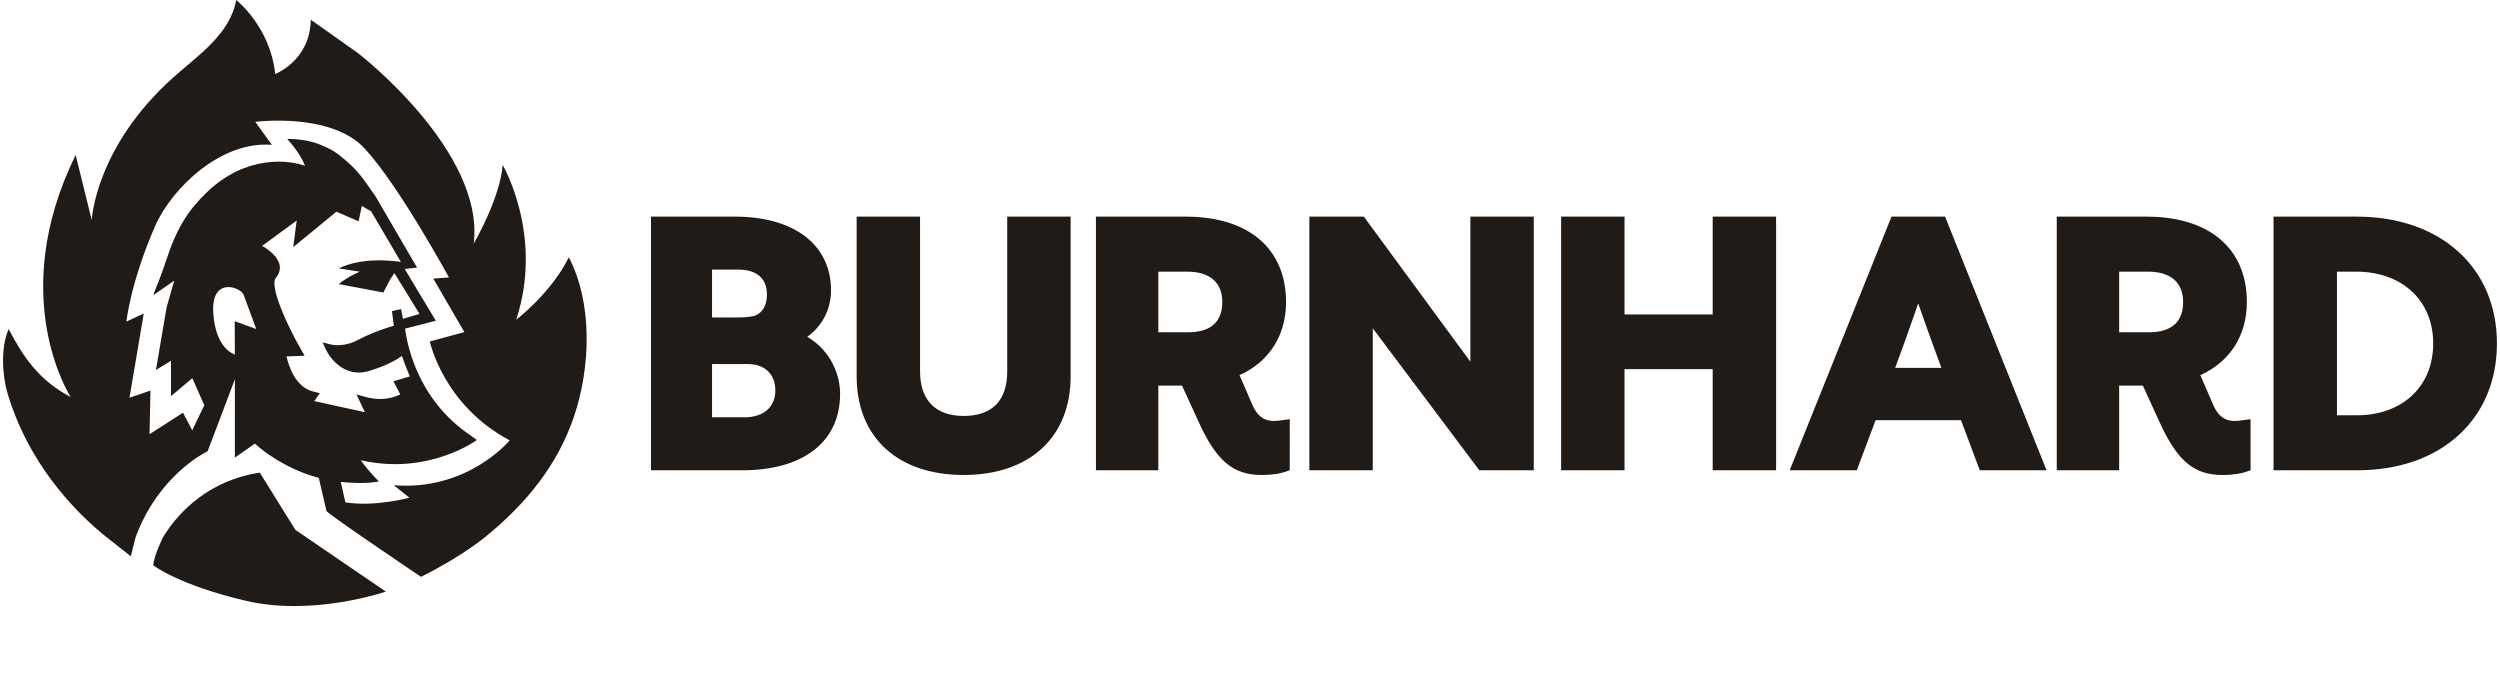 <svg width="132" height="36" viewBox="0 0 132 36" fill="none" xmlns="http://www.w3.org/2000/svg"><path d="M42.621 17.784C43.413 17.225 43.878 16.328 43.878 15.331C43.878 12.93 41.938 11.438 38.815 11.438H34.372V24.831H39.188C42.425 24.831 44.357 23.323 44.357 20.797C44.357 19.557 43.67 18.383 42.621 17.784ZM37.596 14.236H38.992C39.961 14.236 40.495 14.707 40.495 15.561C40.495 16.109 40.264 16.512 39.861 16.669C39.562 16.751 39.233 16.762 38.921 16.762H37.596V14.236ZM39.312 22.033H37.596V19.223H39.489C40.383 19.223 40.938 19.758 40.938 20.619C40.938 21.491 40.315 22.033 39.312 22.033ZM53.181 19.608C53.181 21.148 52.386 21.962 50.88 21.962C49.397 21.962 48.579 21.126 48.579 19.608V11.438H45.231V19.874C45.231 23.085 47.396 25.079 50.88 25.079C54.365 25.079 56.529 23.085 56.529 19.874V11.438H53.181V19.608ZM67.259 22.228C66.733 22.228 66.371 21.955 66.122 21.367L65.447 19.808C67.011 19.106 67.903 17.71 67.903 15.952C67.903 13.125 65.924 11.438 62.609 11.438H57.865V24.831H61.16V20.359H62.411L63.27 22.237C64.222 24.335 65.098 25.079 66.62 25.079C67.263 25.079 67.668 24.983 67.894 24.901L68.099 24.828V22.133L67.645 22.192C67.525 22.209 67.389 22.228 67.259 22.228ZM62.751 17.543H61.16V14.343H62.68C63.878 14.343 64.538 14.914 64.538 15.952C64.538 17.267 63.566 17.543 62.751 17.543ZM77.635 19.096L72.011 11.438H69.134V24.831H72.482V17.335L78.016 24.708L78.108 24.831H80.983V11.438H77.635L77.635 19.096ZM90.43 16.603H85.775V11.438H82.427V24.831H85.775V19.489H90.43V24.831H93.778V11.438H90.43L90.43 16.603ZM99.871 11.438L94.496 24.831H98.038L99.032 22.187H103.54L104.533 24.831H108.058L102.701 11.438H99.871ZM100.065 19.424C100.386 18.576 100.84 17.305 101.281 16.019C101.632 17.023 102.138 18.449 102.506 19.424H100.065ZM117.99 22.228C117.464 22.228 117.103 21.955 116.853 21.367L116.178 19.808C117.742 19.106 118.635 17.71 118.635 15.952C118.635 13.125 116.655 11.438 113.34 11.438H108.597V24.831H111.891V20.359H113.143L114.001 22.237C114.953 24.335 115.83 25.079 117.351 25.079C117.994 25.079 118.399 24.983 118.626 24.901L118.83 24.828V22.134L118.376 22.192C118.257 22.209 118.122 22.228 117.99 22.228ZM113.483 17.543H111.891V14.343H113.412C114.61 14.343 115.269 14.914 115.269 15.952C115.269 17.267 114.298 17.543 113.483 17.543ZM124.432 11.438H120.043V24.831H124.468C128.876 24.831 131.838 22.14 131.838 18.135C131.839 14.129 128.862 11.438 124.432 11.438ZM124.432 21.927H123.391V14.343H124.397C126.835 14.343 128.473 15.867 128.473 18.135C128.473 20.403 126.849 21.927 124.432 21.927ZM13.717 24.954C11.126 25.341 9.475 26.941 8.614 28.357C8.614 28.357 8.129 29.301 8.094 29.849C8.094 29.849 9.414 30.885 12.981 31.722C16.548 32.559 20.372 31.237 20.372 31.237L15.595 27.976L13.717 24.954ZM27.257 16.88C28.719 12.412 26.54 8.708 26.54 8.708C26.411 10.471 25.013 12.862 25.013 12.862C25.605 7.971 18.913 2.813 18.913 2.813L16.409 1.04C16.381 3.198 14.531 3.908 14.531 3.908C14.271 1.405 12.472 -0 12.472 -0C12.153 1.804 10.44 2.934 9.149 4.089C5.024 7.78 4.843 11.619 4.843 11.619C4.441 9.984 3.995 8.185 3.995 8.185C0.292 15.696 3.734 20.964 3.734 20.964C1.997 20.055 1.186 18.753 0.456 17.375C0.035 18.33 0.11 19.804 0.401 20.781C1.276 23.718 3.124 26.288 5.42 28.195L5.415 28.195L5.488 28.253C5.53 28.287 5.571 28.323 5.614 28.357H5.621L6.909 29.375L7.162 28.357C8.354 25.13 10.814 23.906 10.837 23.892L10.967 23.817L12.401 20.028V24.162L13.461 23.423C14.429 24.301 15.747 24.955 16.832 25.233L17.236 26.976C17.261 27.112 22.227 30.456 22.227 30.456C24.406 29.377 25.614 28.357 25.614 28.357C27.795 26.59 29.448 24.534 30.308 21.991C31.184 19.398 31.301 16.015 30.035 13.585C29.098 15.482 27.257 16.88 27.257 16.88ZM12.392 16.96L12.401 18.721C11.972 18.556 11.406 18.038 11.272 16.676C11.067 14.587 12.642 15.129 12.854 15.54L13.53 17.372L12.392 16.96ZM16.591 21.177L16.89 20.761L16.556 20.679C15.569 20.438 15.253 19.307 15.124 18.819L16.087 18.783L15.924 18.503C15.147 17.165 14.212 15.091 14.566 14.668C14.748 14.451 14.814 14.208 14.758 13.964C14.654 13.518 14.165 13.17 13.839 12.983L15.665 11.645L15.483 13.049L17.761 11.179L18.933 11.685L19.105 10.876L19.592 11.152L21.166 13.829C20.388 13.717 19.008 13.631 17.883 14.171L18.998 14.344C18.998 14.344 18.401 14.585 17.883 14.998L20.242 15.444C20.422 15.118 20.574 14.752 20.799 14.455C20.808 14.443 20.818 14.434 20.827 14.422L22.15 16.577L21.274 16.832L21.177 16.32L20.695 16.426L20.795 17.198C20.473 17.29 19.686 17.535 18.87 17.963C18.863 17.967 18.161 18.37 17.407 18.173L17.034 18.076L17.193 18.427C17.41 18.905 18.021 19.671 18.948 19.671C19.118 19.671 19.299 19.645 19.491 19.587C20.455 19.291 20.977 18.975 21.221 18.793C21.312 19.063 21.507 19.573 21.638 19.874L20.774 20.134L21.135 20.827C20.531 21.106 19.937 21.139 19.233 20.941L18.822 20.825L19.266 21.764L16.591 21.177ZM20.79 25.619L21.618 26.28C21.618 26.28 19.803 26.774 18.236 26.525L17.992 25.444C18.377 25.487 18.72 25.501 18.994 25.501C19.389 25.501 19.644 25.474 19.683 25.469L20.005 25.42C19.784 25.206 19.278 24.647 19.055 24.301C22.601 25.114 25.148 23.257 25.178 23.232L24.858 22.999C21.877 20.996 21.467 17.876 21.384 17.352L23.012 16.935L21.37 14.203L22.02 14.129L19.832 10.374C19.561 9.993 19.258 9.541 19.112 9.36C18.799 8.968 18.602 8.777 18.225 8.445C17.785 8.056 17.45 7.854 16.902 7.635C16.367 7.42 15.749 7.335 15.16 7.335C15.16 7.335 15.853 8.062 16.102 8.759C15.288 8.445 12.989 8.154 10.912 10.161C9.972 11.071 9.342 11.98 8.748 13.823C8.618 14.223 8.337 14.977 8.151 15.426L8.096 15.585L9.2 14.816L8.798 16.224L8.233 19.536L9.028 19.049V20.918L10.154 19.967L10.787 21.397L10.149 22.722L9.665 21.79L7.895 22.926L7.945 20.623L6.838 21L7.59 16.552L6.674 16.982C6.674 16.982 6.889 14.914 8.186 11.947C9.077 9.91 11.694 7.423 14.354 7.649L13.478 6.434C13.478 6.434 17.461 5.915 19.244 7.829C21.028 9.742 23.706 14.648 23.706 14.648L22.877 14.709L24.519 17.535L22.696 18.03C22.696 18.03 23.398 21.387 26.912 23.251C26.912 23.251 24.701 25.937 20.79 25.619Z" fill="#211B17"/></svg>
